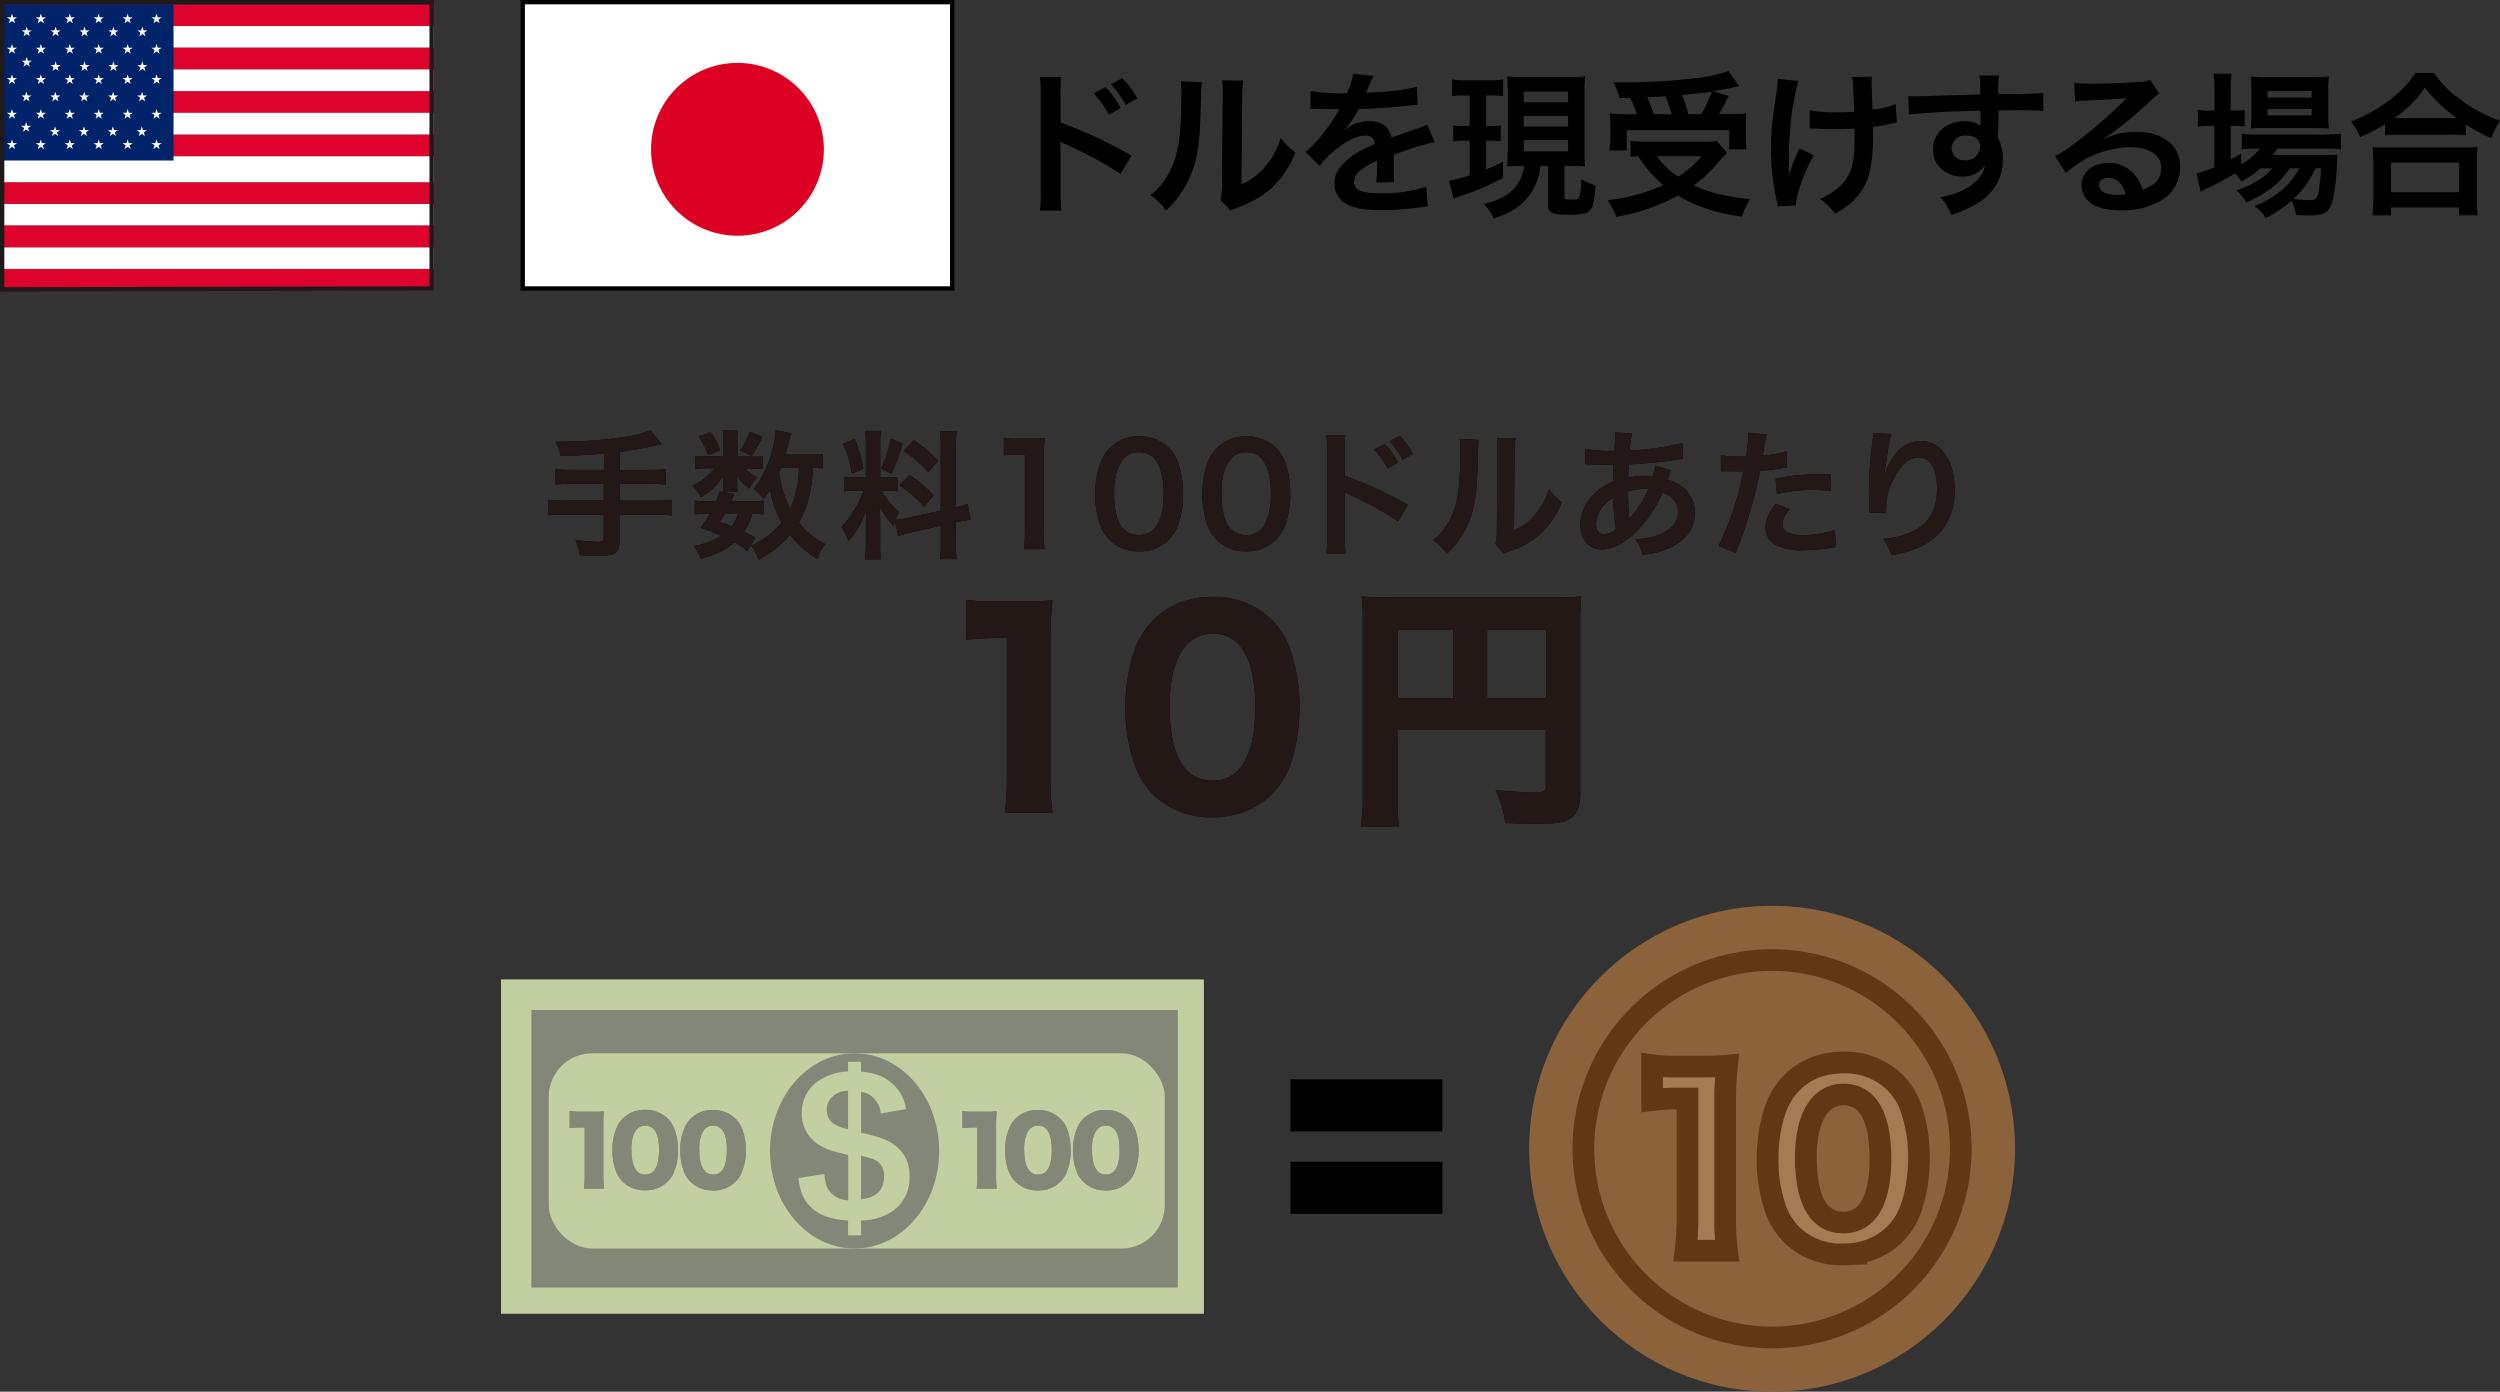<svg xmlns="http://www.w3.org/2000/svg" viewBox="0 0 576.3 320.81"><rect x="0" y="0" width="576.3" height="320.81" fill="#333333" stroke="none"/><defs><style>.cls-1{fill:#fff;}.cls-2{fill:#dc0022;}.cls-3{fill:#1f191a;}.cls-4{fill:#dd032d;}.cls-5{fill:#00236a;}.cls-6{fill:#231815;}.cls-7{fill:#8b6239;}.cls-8{fill:#603813;}.cls-9{fill:#a57c52;stroke:#603813;stroke-width:5px;}.cls-10{fill:#828778;}.cls-11{fill:#c2cfa1;}</style></defs><title>アセット 7</title><g id="レイヤー_2" data-name="レイヤー 2"><g id="現受け手数料"><rect class="cls-1" x="120.5" y="0.5" width="99" height="66"/><path d="M219,1V66H121V1h98m1-1H120V67H220V0Z"/><circle class="cls-2" cx="170" cy="34.42" r="19.92"/><path class="cls-3" d="M0,67V0H100V67Zm99,.57v0ZM0,67H99V1H0Z"/><rect class="cls-1" y="47" width="100" height="5"/><rect class="cls-4" y="42" width="100" height="5"/><rect class="cls-1" y="57" width="100" height="5"/><rect class="cls-4" y="62" width="100" height="5"/><rect class="cls-4" y="52" width="100" height="5"/><rect class="cls-1" y="36" width="100" height="6"/><rect class="cls-4" y="21" width="100" height="5"/><rect class="cls-1" y="6" width="100" height="5"/><rect class="cls-4" y="11" width="100" height="5"/><rect class="cls-4" y="31" width="100" height="5"/><rect class="cls-4" y="1" width="100" height="5"/><rect class="cls-1" y="16" width="100" height="5"/><rect class="cls-1" y="26" width="100" height="5"/><rect class="cls-5" y="1" width="40" height="36"/><polygon class="cls-1" points="29.42 3.15 29.69 4 30.58 4 29.86 4.52 30.14 5.37 29.42 4.84 28.7 5.37 28.97 4.52 28.25 4 29.14 4 29.42 3.15"/><polygon class="cls-1" points="29.42 10.15 29.69 11 30.58 11 29.86 11.52 30.14 12.37 29.42 11.85 28.7 12.37 28.97 11.52 28.25 11 29.14 11 29.42 10.15"/><polygon class="cls-1" points="29.42 17.15 29.69 18 30.58 18 29.86 18.52 30.14 19.37 29.42 18.84 28.7 19.37 28.97 18.52 28.25 18 29.14 18 29.42 17.15"/><polygon class="cls-1" points="29.42 25.15 29.69 26 30.58 26 29.86 26.52 30.14 27.37 29.42 26.84 28.7 27.37 28.97 26.52 28.25 26 29.14 26 29.42 25.15"/><polygon class="cls-1" points="29.42 32.15 29.69 33 30.58 33 29.86 33.52 30.14 34.37 29.42 33.84 28.7 34.37 28.97 33.52 28.25 33 29.14 33 29.42 32.15"/><polygon class="cls-1" points="22.75 3.15 23.02 4 23.92 4 23.2 4.52 23.47 5.37 22.75 4.84 22.03 5.37 22.3 4.52 21.58 4 22.48 4 22.75 3.15"/><polygon class="cls-1" points="22.75 10.15 23.02 11 23.92 11 23.2 11.52 23.47 12.37 22.75 11.85 22.03 12.37 22.3 11.52 21.58 11 22.48 11 22.75 10.15"/><polygon class="cls-1" points="22.75 17.15 23.02 18 23.92 18 23.2 18.52 23.47 19.37 22.75 18.84 22.03 19.37 22.3 18.52 21.58 18 22.48 18 22.75 17.15"/><polygon class="cls-1" points="22.75 25.15 23.02 26 23.92 26 23.2 26.52 23.47 27.37 22.75 26.84 22.03 27.37 22.3 26.52 21.58 26 22.48 26 22.75 25.15"/><polygon class="cls-1" points="22.75 32.15 23.02 33 23.92 33 23.2 33.52 23.47 34.37 22.75 33.84 22.03 34.37 22.3 33.52 21.58 33 22.48 33 22.75 32.15"/><polygon class="cls-1" points="16.09 3.15 16.36 4 17.25 4 16.53 4.52 16.81 5.37 16.09 4.84 15.36 5.37 15.64 4.52 14.92 4 15.81 4 16.09 3.15"/><polygon class="cls-1" points="16.09 10.15 16.36 11 17.25 11 16.53 11.52 16.81 12.37 16.09 11.85 15.36 12.37 15.64 11.52 14.92 11 15.81 11 16.09 10.15"/><polygon class="cls-1" points="16.09 17.15 16.36 18 17.25 18 16.53 18.52 16.81 19.37 16.09 18.84 15.36 19.37 15.64 18.52 14.92 18 15.81 18 16.09 17.15"/><polygon class="cls-1" points="16.09 25.15 16.36 26 17.25 26 16.53 26.52 16.81 27.37 16.09 26.84 15.36 27.37 15.64 26.52 14.92 26 15.81 26 16.09 25.15"/><polygon class="cls-1" points="16.09 32.15 16.36 33 17.25 33 16.53 33.52 16.81 34.37 16.09 33.84 15.36 34.37 15.64 33.52 14.92 33 15.81 33 16.09 32.15"/><polygon class="cls-1" points="9.41 3.15 9.69 4 10.58 4 9.86 4.52 10.14 5.37 9.41 4.84 8.7 5.37 8.97 4.52 8.25 4 9.14 4 9.41 3.15"/><polygon class="cls-1" points="9.41 10.15 9.69 11 10.58 11 9.86 11.52 10.14 12.37 9.41 11.85 8.7 12.37 8.97 11.52 8.25 11 9.14 11 9.41 10.15"/><polygon class="cls-1" points="9.41 17.15 9.69 18 10.58 18 9.86 18.52 10.14 19.37 9.41 18.84 8.7 19.37 8.97 18.52 8.25 18 9.14 18 9.41 17.15"/><polygon class="cls-1" points="9.41 25.15 9.69 26 10.58 26 9.86 26.52 10.14 27.37 9.41 26.84 8.7 27.37 8.97 26.52 8.25 26 9.14 26 9.41 25.15"/><polygon class="cls-1" points="9.41 32.15 9.69 33 10.58 33 9.86 33.52 10.14 34.37 9.41 33.84 8.7 34.37 8.97 33.52 8.25 33 9.14 33 9.41 32.15"/><polygon class="cls-1" points="2.75 3.15 3.03 4 3.91 4 3.19 4.52 3.47 5.37 2.75 4.84 2.03 5.37 2.3 4.52 1.58 4 2.48 4 2.75 3.15"/><polygon class="cls-1" points="2.75 10.15 3.03 11 3.91 11 3.19 11.52 3.47 12.37 2.75 11.85 2.03 12.37 2.3 11.52 1.58 11 2.48 11 2.75 10.15"/><polygon class="cls-1" points="2.75 17.15 3.03 18 3.91 18 3.19 18.52 3.47 19.37 2.75 18.84 2.03 19.37 2.3 18.52 1.58 18 2.48 18 2.75 17.15"/><polygon class="cls-1" points="2.75 25.15 3.03 26 3.91 26 3.19 26.52 3.47 27.37 2.75 26.84 2.03 27.37 2.3 26.52 1.58 26 2.48 26 2.75 25.15"/><polygon class="cls-1" points="2.75 32.15 3.03 33 3.91 33 3.19 33.52 3.47 34.37 2.75 33.84 2.03 34.37 2.3 33.52 1.58 33 2.48 33 2.75 32.15"/><polygon class="cls-1" points="32.82 6.15 33.09 7 33.98 7 33.26 7.52 33.54 8.37 32.82 7.85 32.1 8.37 32.37 7.52 31.65 7 32.54 7 32.82 6.15"/><polygon class="cls-1" points="32.82 14.15 33.09 15 33.98 15 33.26 15.52 33.54 16.37 32.82 15.85 32.1 16.37 32.37 15.52 31.65 15 32.54 15 32.82 14.15"/><polygon class="cls-1" points="32.75 21.16 33.02 22 33.92 22 33.2 22.53 33.47 23.37 32.75 22.85 32.03 23.37 32.31 22.53 31.58 22 32.48 22 32.75 21.16"/><polygon class="cls-1" points="32.69 29.16 32.96 30 33.85 30 33.13 30.53 33.41 31.37 32.69 30.85 31.96 31.37 32.24 30.53 31.52 30 32.41 30 32.69 29.16"/><polygon class="cls-1" points="26.15 6.15 26.42 7 27.32 7 26.59 7.52 26.87 8.37 26.15 7.85 25.43 8.37 25.7 7.52 24.98 7 25.88 7 26.15 6.15"/><polygon class="cls-1" points="26.15 14.15 26.42 15 27.32 15 26.59 15.52 26.87 16.37 26.15 15.85 25.43 16.37 25.7 15.52 24.98 15 25.88 15 26.15 14.15"/><polygon class="cls-1" points="26.08 21.16 26.36 22 27.25 22 26.53 22.53 26.81 23.37 26.08 22.85 25.36 23.37 25.64 22.53 24.92 22 25.81 22 26.08 21.16"/><polygon class="cls-1" points="26.02 29.16 26.29 30 27.18 30 26.46 30.53 26.74 31.37 26.02 30.85 25.3 31.37 25.57 30.53 24.85 30 25.74 30 26.02 29.16"/><polygon class="cls-1" points="19.48 6.16 19.76 7 20.65 7 19.93 7.52 20.2 8.37 19.48 7.85 18.76 8.37 19.04 7.52 18.32 7 19.2 7 19.48 6.16"/><polygon class="cls-1" points="19.48 14.15 19.76 15 20.65 15 19.93 15.53 20.2 16.37 19.48 15.85 18.76 16.37 19.04 15.53 18.32 15 19.2 15 19.48 14.15"/><polygon class="cls-1" points="19.42 21.15 19.69 22 20.58 22 19.86 22.52 20.14 23.37 19.42 22.84 18.69 23.37 18.97 22.52 18.25 22 19.14 22 19.42 21.15"/><polygon class="cls-1" points="19.35 29.15 19.63 30 20.52 30 19.8 30.52 20.07 31.37 19.35 30.84 18.63 31.37 18.9 30.52 18.18 30 19.07 30 19.35 29.15"/><polygon class="cls-1" points="12.82 6.15 13.09 7 13.98 7 13.26 7.52 13.54 8.37 12.82 7.84 12.1 8.37 12.37 7.52 11.65 7 12.54 7 12.82 6.15"/><polygon class="cls-1" points="12.82 14.15 13.09 15 13.98 15 13.26 15.53 13.54 16.37 12.82 15.85 12.1 16.37 12.37 15.53 11.65 15 12.54 15 12.82 14.15"/><polygon class="cls-1" points="12.75 21.15 13.02 22 13.92 22 13.2 22.53 13.47 23.37 12.75 22.84 12.03 23.37 12.3 22.53 11.58 22 12.47 22 12.75 21.15"/><polygon class="cls-1" points="12.68 29.15 12.96 30 13.85 30 13.13 30.52 13.4 31.37 12.68 30.84 11.96 31.37 12.24 30.52 11.52 30 12.41 30 12.68 29.15"/><polygon class="cls-1" points="6.15 6.15 6.42 7 7.32 7 6.59 7.52 6.87 8.37 6.15 7.84 5.42 8.37 5.7 7.52 4.98 7 5.87 7 6.15 6.15"/><polygon class="cls-1" points="6.15 13.15 6.42 14 7.32 14 6.59 14.53 6.87 15.37 6.15 14.85 5.42 15.37 5.7 14.53 4.98 14 5.87 14 6.15 13.15"/><polygon class="cls-1" points="6.08 21.15 6.36 22 7.25 22 6.53 22.52 6.8 23.37 6.08 22.85 5.36 23.37 5.63 22.52 4.91 22 5.8 22 6.08 21.15"/><polygon class="cls-1" points="6.01 28.15 6.29 29 7.18 29 6.46 29.52 6.74 30.37 6.01 29.85 5.29 30.37 5.57 29.52 4.85 29 5.74 29 6.01 28.15"/><polygon class="cls-1" points="36.09 3.15 36.36 4 37.25 4 36.53 4.52 36.8 5.37 36.09 4.84 35.37 5.37 35.64 4.52 34.92 4 35.81 4 36.09 3.15"/><polygon class="cls-1" points="36.09 10.15 36.36 11 37.25 11 36.53 11.52 36.8 12.37 36.09 11.85 35.37 12.37 35.64 11.52 34.92 11 35.81 11 36.09 10.15"/><polygon class="cls-1" points="36.09 17.15 36.36 18 37.25 18 36.53 18.52 36.8 19.37 36.09 18.84 35.37 19.37 35.64 18.52 34.92 18 35.81 18 36.09 17.15"/><polygon class="cls-1" points="36.09 25.15 36.36 26 37.25 26 36.53 26.52 36.8 27.37 36.09 26.84 35.37 27.37 35.64 26.52 34.92 26 35.81 26 36.09 25.15"/><polygon class="cls-1" points="36.09 32.15 36.36 33 37.25 33 36.53 33.52 36.8 34.37 36.09 33.84 35.37 34.37 35.64 33.52 34.92 33 35.81 33 36.09 32.15"/><path class="cls-3" d="M99,1V66L1,66.2V1H99m1-1H0V67.2L100,67V0Z"/><path d="M239.7,48.54a24.28,24.28,0,0,0,.22-4V21.44a23.07,23.07,0,0,0-.22-3.67h4.93a24,24,0,0,0-.14,3.78v6.7a105.73,105.73,0,0,1,16.34,7.6l-2.52,4.25a85.1,85.1,0,0,0-12.74-6.87,11.58,11.58,0,0,1-1.22-.61,18.54,18.54,0,0,1,.14,2.45v9.5a39.41,39.41,0,0,0,.14,4Zm15.15-28.47a19.49,19.49,0,0,1,3.46,4.86l-2.7,1.51a23.87,23.87,0,0,0-3.46-4.93Zm4.64,4.14a23.73,23.73,0,0,0-3.38-4.79l2.59-1.4a20.5,20.5,0,0,1,3.46,4.64Z"/><path d="M277.07,19c-.14,1-.14,1-.36,8.06s-1,11.09-2.92,14.79a22.91,22.91,0,0,1-5,6.66A12.81,12.81,0,0,0,265.19,45a14.8,14.8,0,0,0,3.71-4.14c2.59-4.14,3.42-8.78,3.42-18.86a18,18,0,0,0-.14-3.28Zm9.54-.43a19.55,19.55,0,0,0-.25,3.42l-.18,20.48a14.48,14.48,0,0,0,5.51-4.1,17.59,17.59,0,0,0,3.53-6.59,15.08,15.08,0,0,0,3.38,3.38,22.33,22.33,0,0,1-5.72,8.39,23.76,23.76,0,0,1-7.67,4.32,15.81,15.81,0,0,0-1.55.65l-2.3-2.45a16.13,16.13,0,0,0,.32-3.82l.18-20.3V20.9a15.53,15.53,0,0,0-.14-2.38Z"/><path d="M302.13,21a43.47,43.47,0,0,0,8.35.47A14.25,14.25,0,0,0,311.92,17l4.72.5a27.24,27.24,0,0,0-1.44,3.24c-.18.4-.25.5-.32.65.29,0,.29,0,2.27-.14a48.65,48.65,0,0,0,9.43-1.22l.25,4.1c-1,.07-1,.07-2.84.29-2.63.32-7.2.61-10.83.72A18.62,18.62,0,0,1,309.83,30l0,.07.72-.54a8.7,8.7,0,0,1,5.08-1.62c2.81,0,4.57,1.33,5.15,3.82q4.16-1.51,5.51-1.94A11.25,11.25,0,0,0,329,28.67l1.69,4.14a31.8,31.8,0,0,0-4,1q-.76.22-5.4,1.84V36c0,.94,0,.94,0,1.44v1.44c0,.61,0,.94,0,1.19a14.73,14.73,0,0,0,.11,1.91l-4.18.11a28.43,28.43,0,0,0,.22-4.18v-.86A21.92,21.92,0,0,0,314,38.93a3.79,3.79,0,0,0-1.87,3c0,1.87,1.73,2.63,6.08,2.63A31.28,31.28,0,0,0,328.76,43l.36,4.64a10.62,10.62,0,0,0-1.66.14,65.28,65.28,0,0,1-9.21.65c-3.82,0-6.19-.43-8-1.51a5.22,5.22,0,0,1-2.63-4.64,5.74,5.74,0,0,1,1.58-4c1.62-2,3.67-3.38,7.74-5.08a2,2,0,0,0-2.2-1.94c-2.09,0-4.61,1.26-7.38,3.71a16.21,16.21,0,0,0-3.13,3.28L300.94,35a22,22,0,0,0,3.24-3.2,47.58,47.58,0,0,0,4.32-6.16,1.78,1.78,0,0,1,.29-.47l-.61,0c-.58,0-3.74-.07-4.54-.07s-.68,0-1,0a4,4,0,0,0-.58,0Z"/><path d="M337.73,22a18.67,18.67,0,0,0-3,.18V18.3a16.77,16.77,0,0,0,3.24.22h5.33a16.82,16.82,0,0,0,3.2-.22v3.85a23.45,23.45,0,0,0-3-.14h-.94v7.05h1.08a14,14,0,0,0,2.3-.14v3.64a16.52,16.52,0,0,0-2.3-.14h-1.08v6.66c1.19-.5,1.87-.79,3.92-1.76V41a57.37,57.37,0,0,1-9.54,4.1,19.46,19.46,0,0,0-1.87.72l-1-4.14a32.85,32.85,0,0,0,4.72-1.26v-8h-1.33a12.58,12.58,0,0,0-2.45.18V28.92a17,17,0,0,0,2.52.14h1.26V22Zm13.1,16.23c-1.3,0-1.91,0-3.38.11.07-1.19.11-2.2.11-3.64V21.26c0-1.94,0-2.59-.11-3.64a27.07,27.07,0,0,0,3.49.14h11a28.27,28.27,0,0,0,3.46-.14,30.38,30.38,0,0,0-.14,3.64V34.5c0,1.58,0,2.66.14,3.89-.76-.07-1.73-.14-2.12-.14h-2.63v7.16c0,.54.18.61,1.69.61,1,0,1.48-.11,1.66-.4a13.3,13.3,0,0,0,.47-4.32,15.44,15.44,0,0,0,3.35,1.44c-.32,3.89-.58,5-1.3,5.76s-2.05,1-4.86,1c-2.59,0-3.63-.18-4.25-.72s-.54-.68-.54-2V38.25h-1.76a15.21,15.21,0,0,1-.94,3.82,12.69,12.69,0,0,1-4.86,6,18,18,0,0,1-5,2.27A10.27,10.27,0,0,0,342,47a14.86,14.86,0,0,0,4.14-1.44,8.94,8.94,0,0,0,5.18-7.31Zm.43-14.65h10.22V21.15H351.26Zm0,5.58h10.22V26.73H351.26Zm0,5.72h10.22V32.31H351.26Z"/><path d="M398.1,35.26a42.85,42.85,0,0,0-3.17,3.49,34.72,34.72,0,0,1-4.5,4c3.82,1.69,6.77,2.41,13,3.17a15.13,15.13,0,0,0-1.87,4,41,41,0,0,1-9.75-2.38,33.42,33.42,0,0,1-5-2.45,46.1,46.1,0,0,1-14.22,4.9,16.87,16.87,0,0,0-2-3.85,42.16,42.16,0,0,0,12.85-3.46A28.73,28.73,0,0,1,377.65,36c-1,.07-1.12.07-1.76.14V32.49a34.22,34.22,0,0,0,3.67.18h13.07a17.25,17.25,0,0,0,3.13-.18ZM373.33,22.59A20.55,20.55,0,0,0,372,19c1.22,0,2.2,0,2.84,0a145.57,145.57,0,0,0,16.31-1,36.93,36.93,0,0,0,7.27-1.62l2.48,3.49c-.58.11-.68.11-1.55.32-1.4.32-2.52.54-4.36.83l3.49,1.12c-1.62,3.13-1.66,3.24-2.2,4.14h2.38a33.09,33.09,0,0,0,3.89-.14c-.07.94-.11,1.73-.11,3v2.63a19.32,19.32,0,0,0,.18,2.66h-4V30H375v4.68h-4a16.71,16.71,0,0,0,.22-2.77v-2.7c0-1,0-1.76-.14-3.06a27.88,27.88,0,0,0,4,.18h2.27a23.32,23.32,0,0,0-1.55-3.74Zm12.06,3.74c-.47-1.51-.94-2.84-1.48-4.14-.11,0-1.51.11-4.21.25a38.14,38.14,0,0,1,1.55,3.89ZM381.94,36a16.64,16.64,0,0,0,4.93,4.72,22.8,22.8,0,0,0,5.4-4.72Zm10.26-9.68a30.36,30.36,0,0,0,2.38-5.18c-.94.14-1.19.18-1.55.22s-1.3.14-2.63.25c-.58.07-1.51.14-2.66.29a26.58,26.58,0,0,1,1.44,4.43Z"/><path d="M418.08,35.8c-2.38,4.36-4,9-4.1,11.55l-4.18.22a5.88,5.88,0,0,0-.25-1.37,51.83,51.83,0,0,1-1.3-11.7c0-4.07.22-6.19,1.33-13.64a15.86,15.86,0,0,0,.25-2.66l4.75.47a34.93,34.93,0,0,0-1,4.39,48.58,48.58,0,0,0-.94,7.09c-.18,2.38-.25,3.42-.25,4.1,0,.11,0,.54,0,1.12,0,.4,0,1,0,2.77v.65c0,.58.07.79.07,1.37a37.15,37.15,0,0,1,2.38-5.94Zm-.9-10.37a32.09,32.09,0,0,0,6.41.47c1.37,0,1.94,0,3.82-.14-.22-6.33-.25-6.66-.47-8l4.57-.07a7.93,7.93,0,0,0-.07,1.22c0,.36,0,.68.07,2.3,0,.4.07,1.76.14,4.07A19.79,19.79,0,0,0,437,24l.25,4.28a17.46,17.46,0,0,0-2,.36,25.41,25.41,0,0,1-3.49.61c0,.76,0,1.08,0,1.73a35.72,35.72,0,0,1-.76,8.6,13.49,13.49,0,0,1-4.1,7A23.41,23.41,0,0,1,423,49.26a14.17,14.17,0,0,0-3.49-3.38A14.83,14.83,0,0,0,425,42c1.87-2.27,2.52-4.79,2.52-10.11,0-.76,0-1.08,0-2.27-1.22.11-3.1.14-4.9.14-1,0-2.34,0-3.28-.07s-1.19-.07-1.62-.07h-.54Z"/><path d="M460.56,30.87c0,.14,0,.43,0,.86a11,11,0,0,1,1.15,5.08,11.55,11.55,0,0,1-5.36,9.72,25.16,25.16,0,0,1-6.52,3,11.8,11.8,0,0,0-2.56-4.07,17,17,0,0,0,6.12-2.09c2.45-1.4,3.89-3.24,4.18-5.26a5.93,5.93,0,0,1-5.29,2.56,6.63,6.63,0,0,1-4.18-1.3,5.62,5.62,0,0,1-2.48-4.86c0-3.82,3-6.55,7.16-6.55A6,6,0,0,1,456.56,29a1.48,1.48,0,0,1,0-.43c0-.07,0-2.09,0-3.06-5.15.14-8.53.25-10.11.36-5.44.4-5.44.4-6.41.54l-.14-4.28a15.73,15.73,0,0,0,1.76.07c.9,0,1.48,0,6.12-.18,2.34-.07,2.7-.07,5.65-.14l3.06-.11c0-3.42,0-3.42-.22-4.36l4.54,0a28.19,28.19,0,0,0-.18,4.28c6.26,0,9.07-.11,10.4-.25l0,4.14c-1.33-.11-3.06-.18-6-.18-.86,0-1.51,0-4.36.07v2.34Zm-7.34.36a3.15,3.15,0,0,0-3.35,2.88,2.84,2.84,0,0,0,3.06,2.84,3.28,3.28,0,0,0,3.53-3.24C456.46,32.2,455.2,31.23,453.22,31.23Z"/><path d="M484.9,32.05a17.57,17.57,0,0,1,7.56-1.66c6.16,0,10.11,3.17,10.11,8.1a8.8,8.8,0,0,1-4.9,8A17.81,17.81,0,0,1,489,48.5c-3,0-5.54-.58-7-1.66a5.14,5.14,0,0,1-2.16-4.14c0-3,2.59-5.15,6.19-5.15a7.75,7.75,0,0,1,6.23,3,9.69,9.69,0,0,1,1.66,3.24c3-1.12,4.28-2.66,4.28-5.22,0-2.81-2.77-4.64-7.13-4.64a22.18,22.18,0,0,0-14.83,6L473.77,36a32.38,32.38,0,0,0,5.08-3.38,120.16,120.16,0,0,0,10.76-9.36l.65-.65,0,0c-1.37.18-3.67.32-10.19.61a12.16,12.16,0,0,0-1.73.18l-.18-4.32a32.53,32.53,0,0,0,4.25.22c3.06,0,7.45-.18,10.94-.43a5.31,5.31,0,0,0,2.23-.47l2.23,3.17a7.71,7.71,0,0,0-1.87,1.48c-1.8,1.66-4.43,4-5.65,5-.65.54-3.24,2.48-4,3a14.34,14.34,0,0,1-1.48.94ZM486,41c-1.3,0-2.12.65-2.12,1.66,0,1.44,1.62,2.27,4.28,2.27A9.77,9.77,0,0,0,490,44.8C489.36,42.31,488,41,486,41Z"/><path d="M521.08,38.79a20.74,20.74,0,0,1-4.43,3.06,8.31,8.31,0,0,0-1.37-1.91,67.83,67.83,0,0,1-7.16,3.78,4.22,4.22,0,0,1-.47.29,1.64,1.64,0,0,0-.36.18l-.9-4.21a26,26,0,0,0,4.07-1.44V29h-1a17.52,17.52,0,0,0-2.81.18V25.32a16.15,16.15,0,0,0,2.84.18h1V21a28.46,28.46,0,0,0-.22-4h4.17a24.29,24.29,0,0,0-.22,4V25.5h.65a15.41,15.41,0,0,0,2.56-.14v3.78a18.65,18.65,0,0,0-2.52-.14h-.68v7.74c1-.5,1.26-.68,2.41-1.33v2.48a14.22,14.22,0,0,0,4.28-3.64h-.79a25.68,25.68,0,0,0-3.35.18v-3.6a20,20,0,0,0,3.38.18h15.73a23.86,23.86,0,0,0,3.74-.22v3.6a35.25,35.25,0,0,0-3.71-.14h-11a12.88,12.88,0,0,1-1,1.48h11.45c1.76,0,2.45,0,3.49-.11a20.63,20.63,0,0,0-.14,2.12c-.18,4.54-.72,8.17-1.48,9.79s-1.87,2.12-5,2.12c-1,0-1.62,0-3-.11a8.71,8.71,0,0,0-1-3.31,25.9,25.9,0,0,1-5.94,4,9.81,9.81,0,0,0-2.59-2.74,22,22,0,0,0,6.55-3.89A16.06,16.06,0,0,0,530,38.79h-2.16c-2.2,3.35-5.29,5.79-10,7.88a8.9,8.9,0,0,0-2.3-2.74c4.1-1.51,6.48-3,8.35-5.15Zm1.08-9.29a26,26,0,0,0-3.31.14,32,32,0,0,0,.14-3.49V20.9a27.89,27.89,0,0,0-.14-3.28,25.31,25.31,0,0,0,3.64.18H533a27.1,27.1,0,0,0,3.85-.18,29.06,29.06,0,0,0-.14,3.56v5a27.81,27.81,0,0,0,.14,3.46c-.76-.07-1.84-.11-3.28-.11Zm.54-7h10.19V21H522.7Zm0,4.1h10.19V25.11H522.7Zm11,12.2a20.11,20.11,0,0,1-5,7.05,25.12,25.12,0,0,0,3.71.29c1.33,0,1.73-.36,2.05-1.91a43.72,43.72,0,0,0,.61-5.44Z"/><path d="M549.81,28.6a36.63,36.63,0,0,1-5.76,3A13.92,13.92,0,0,0,542,28a36,36,0,0,0,9.18-5.18,25.17,25.17,0,0,0,5.65-6h4.28a23.51,23.51,0,0,0,6,6.08,33.86,33.86,0,0,0,9.18,4.93,19.37,19.37,0,0,0-2,4,35,35,0,0,1-5.87-3.17v2.52a26.21,26.21,0,0,0-3.24-.14H552.9a27.11,27.11,0,0,0-3.1.14Zm-2.92,21.06a28.7,28.7,0,0,0,.22-3.82V37.45a32.4,32.4,0,0,0-.18-3.56A22.68,22.68,0,0,0,550,34h18a23.61,23.61,0,0,0,3.13-.14,24.6,24.6,0,0,0-.18,3.56v8.42a22.53,22.53,0,0,0,.22,3.78H566.9V47.82H551.17v1.84Zm4.28-5.36H566.9V37.52H551.17Zm14-17.1h1.22a32.87,32.87,0,0,1-7.42-7,25.19,25.19,0,0,1-7.05,7h13.25Z"/><path d="M139.25,104.53c-4.19.38-5.79.48-10,.58a17.77,17.77,0,0,0-1.18-3.3h1.57A99.28,99.28,0,0,0,144,100.72a22.43,22.43,0,0,0,5.92-1.54l2.62,3.2a85.32,85.32,0,0,1-9.7,1.79v4.16h6.62a31.85,31.85,0,0,0,4-.19v3.58a33.24,33.24,0,0,0-3.94-.19h-6.69v3.87H151a30.51,30.51,0,0,0,3.9-.19v3.62a31.91,31.91,0,0,0-3.9-.19h-8.19v6.27c0,1.41-.45,2.4-1.25,2.75a10.24,10.24,0,0,1-3.58.51c-1,0-2.53-.06-4.35-.22a9.82,9.82,0,0,0-1-3.49,39.79,39.79,0,0,0,5.34.45c.93,0,1.22-.22,1.22-1v-5.28h-8.93a32.12,32.12,0,0,0-3.94.19v-3.62a30.7,30.7,0,0,0,3.94.19h8.93v-3.87h-7.14a37.25,37.25,0,0,0-4,.19v-3.58a31.25,31.25,0,0,0,4,.19h7.17Z"/><path d="M173.87,105.27a14.75,14.75,0,0,0,2-.1v2.94a15.39,15.39,0,0,0-2-.1h-2.14a8.66,8.66,0,0,0,2.82,2,10.3,10.3,0,0,0-1.86,2.62,11.59,11.59,0,0,1-2.85-3c.06.67.1,1.06.1,1.31v1.15a4.81,4.81,0,0,0,.13,1.18h-3.42a5.85,5.85,0,0,0,.1-1.06V111c0-.29,0-.8.1-1.38a18.17,18.17,0,0,1-5.22,5,10.87,10.87,0,0,0-2.08-2.66,12.78,12.78,0,0,0,5.12-4h-1.73a15.06,15.06,0,0,0-2.66.16v-3.07a15.23,15.23,0,0,0,2.69.16h3.81v-3.78a10.23,10.23,0,0,0-.16-2.18h3.49a12.6,12.6,0,0,0-.13,2.11v3.84ZM172.24,127a17,17,0,0,0-3-2c-2,1.82-3.9,2.75-7.65,3.81a14,14,0,0,0-1.66-2.94,17.49,17.49,0,0,0,6.34-2.37c-1.6-.7-2.46-1.06-4.74-1.89a26.72,26.72,0,0,0,2.08-3.17h-.93a13.71,13.71,0,0,0-2.53.16v-3.23a13.31,13.31,0,0,0,2.53.16h2.4a23.48,23.48,0,0,0,.83-2.27l3.33.64c-.29.8-.42,1-.67,1.63h5.06a11.33,11.33,0,0,0,2.37-.16v3.23a12.64,12.64,0,0,0-2.59-.16,11.89,11.89,0,0,1-1.92,4.1A16.65,16.65,0,0,1,174.1,124Zm-8.45-27.39a16,16,0,0,1,2.24,4.22l-2.82,1.06a16.57,16.57,0,0,0-2.14-4.26Zm3.26,18.88c-.45.77-.54.93-1.12,1.79,1.34.48,1.76.64,2.72,1.06a8.26,8.26,0,0,0,1.44-2.85Zm8.67-17.76a27.59,27.59,0,0,1-2.43,4.32l-2.72-1.22a15.83,15.83,0,0,0,2.27-4.29ZM189.65,108a16.44,16.44,0,0,0-2.24-.13c-.26,5.31-1.25,9.06-3.26,12.54a17,17,0,0,0,6.08,5,14.67,14.67,0,0,0-1.86,3.39,21.92,21.92,0,0,1-6.24-5.5,24.82,24.82,0,0,1-7.26,5.73,9.89,9.89,0,0,0-1.73-3.2,19.48,19.48,0,0,0,2.53-1.38,19.85,19.85,0,0,0,4.54-4,21.84,21.84,0,0,1-2.69-7.52c-.58.9-.8,1.22-1.47,2.11a11.2,11.2,0,0,0-2.3-2.3,23.49,23.49,0,0,0,4.32-9.22,23.2,23.2,0,0,0,.77-4.35l3.52.7c-.13.38-.19.67-.45,1.76-.19.83-.48,1.92-.83,3.17h5.57a17.28,17.28,0,0,0,3-.16Zm-9.63-.13c-.26.58-.26.58-.42,1a25.18,25.18,0,0,0,2.56,8.42,23.17,23.17,0,0,0,2-9.41Z"/><path d="M206.29,120.11c-.16.42-.19.58-.35,1.09a23.65,23.65,0,0,1-3.23-4.51c.16,2.18.19,2.62.19,3.65v5.28a18.91,18.91,0,0,0,.19,3.33h-3.71a20.71,20.71,0,0,0,.22-3.39v-4.13c0-1.28.06-2.78.13-3.84a22.11,22.11,0,0,1-4.16,7.2,9.63,9.63,0,0,0-1.63-3.3,21,21,0,0,0,3.46-4.74,26.93,26.93,0,0,0,1.7-3.62h-1.66a16.57,16.57,0,0,0-2.88.16v-3.39a15.91,15.91,0,0,0,2.88.16h2.14v-7.58a19.8,19.8,0,0,0-.16-3.14h3.65a19.11,19.11,0,0,0-.16,3.1v7.62h1.5a16.18,16.18,0,0,0,2.46-.13v3.33a18.65,18.65,0,0,0-2.53-.13h-1.15a17,17,0,0,0,4.13,4.9,18.46,18.46,0,0,0-.9,1.79,21.37,21.37,0,0,0,2.94-.45l7.49-1.66V103.09a22,22,0,0,0-.19-3.71h3.87a22.61,22.61,0,0,0-.19,3.68v13.89a19.54,19.54,0,0,0,2.72-.8l.67,3.65a23.36,23.36,0,0,0-3.07.58l-.32.06v4.67a23.46,23.46,0,0,0,.19,3.78h-3.87a23.31,23.31,0,0,0,.19-3.81V121.2l-6.78,1.54c-1.41.32-2.34.58-3,.8Zm-9.25-19a38.9,38.9,0,0,1,2,6.91l-2.69,1.15a25.82,25.82,0,0,0-2-6.85Zm11,1.12a38.74,38.74,0,0,1-2.56,6.94L203.12,108a26.62,26.62,0,0,0,2.21-6.91Zm1.6,7.26a29.17,29.17,0,0,1,5.57,4.7L213,116.79a28,28,0,0,0-5.63-4.93Zm1-8a31.1,31.1,0,0,1,5.6,4.7L214,108.88a27,27,0,0,0-5.66-4.93Z"/><path d="M236,126.58a26.5,26.5,0,0,0,.26-4.16V104.79h-1.54a28.46,28.46,0,0,0-3.3.19v-4.06a17.76,17.76,0,0,0,3.2.19h2.94a23.28,23.28,0,0,0,3.26-.16,48.11,48.11,0,0,0-.26,5.28v16.19a26.77,26.77,0,0,0,.26,4.16Z"/><path d="M255.82,124.5a9,9,0,0,1-2.11-3.23,21.44,21.44,0,0,1-1.25-7.36c0-3.39.77-6.91,2-8.86a9.1,9.1,0,0,1,8.16-4.45,9.29,9.29,0,0,1,6.75,2.59,9,9,0,0,1,2.11,3.23,21.51,21.51,0,0,1,1.25,7.42c0,3.94-.86,7.39-2.37,9.47a9.08,9.08,0,0,1-7.78,3.78A9.22,9.22,0,0,1,255.82,124.5ZM266,122c1.44-1.5,2.24-4.48,2.24-8.22s-.8-6.62-2.24-8.19a4.62,4.62,0,0,0-3.49-1.34,4.3,4.3,0,0,0-3.58,1.63c-1.41,1.66-2.11,4.29-2.11,7.78s.61,6.14,1.63,7.62A5.09,5.09,0,0,0,266,122Z"/><path d="M280.53,124.5a9,9,0,0,1-2.11-3.23,21.44,21.44,0,0,1-1.25-7.36c0-3.39.77-6.91,2-8.86a9.1,9.1,0,0,1,8.16-4.45,9.29,9.29,0,0,1,6.75,2.59,9,9,0,0,1,2.11,3.23,21.51,21.51,0,0,1,1.25,7.42c0,3.94-.86,7.39-2.37,9.47a9.08,9.08,0,0,1-7.78,3.78A9.22,9.22,0,0,1,280.53,124.5ZM290.73,122c1.44-1.5,2.24-4.48,2.24-8.22s-.8-6.62-2.24-8.19a4.62,4.62,0,0,0-3.49-1.34,4.3,4.3,0,0,0-3.58,1.63c-1.41,1.66-2.11,4.29-2.11,7.78s.61,6.14,1.63,7.62a5.09,5.09,0,0,0,7.55.74Z"/><path d="M305.74,127.63a21.55,21.55,0,0,0,.19-3.58V103.54a20.59,20.59,0,0,0-.19-3.26h4.38a21.46,21.46,0,0,0-.13,3.36v6a94,94,0,0,1,14.53,6.75l-2.24,3.78A75.69,75.69,0,0,0,311,114a10.37,10.37,0,0,1-1.09-.54,16.59,16.59,0,0,1,.13,2.18v8.45a35,35,0,0,0,.13,3.55Zm13.47-25.31a17.34,17.34,0,0,1,3.07,4.32l-2.4,1.34a21.24,21.24,0,0,0-3.07-4.38Zm4.13,3.68a21.09,21.09,0,0,0-3-4.26l2.3-1.25a18.24,18.24,0,0,1,3.07,4.13Z"/><path d="M340.88,101.4c-.13.9-.13.9-.32,7.17s-.93,9.86-2.59,13.15a20.38,20.38,0,0,1-4.42,5.92,11.39,11.39,0,0,0-3.23-3.1,13.15,13.15,0,0,0,3.3-3.68c2.3-3.68,3-7.81,3-16.77a16.09,16.09,0,0,0-.13-2.91Zm8.48-.38a17.44,17.44,0,0,0-.22,3L349,122.26a12.86,12.86,0,0,0,4.9-3.65,15.62,15.62,0,0,0,3.14-5.86,13.42,13.42,0,0,0,3,3,19.86,19.86,0,0,1-5.09,7.46,21.14,21.14,0,0,1-6.82,3.84,14,14,0,0,0-1.38.58l-2-2.18a14.37,14.37,0,0,0,.29-3.39l.16-18v-1a13.76,13.76,0,0,0-.13-2.11Z"/><path d="M385.2,108.44a7.37,7.37,0,0,0-.38.93c-.32.9-.35.93-.45,1.22a8.61,8.61,0,0,1,3.33,1.57,7.14,7.14,0,0,1,3,6c0,3.49-1.89,6.21-5.5,8a17.83,17.83,0,0,1-6.53,1.7,10.32,10.32,0,0,0-1.7-3.62,13.26,13.26,0,0,0,6.11-1.28c2.56-1.22,3.74-2.78,3.74-5,0-2-1.31-3.65-3.58-4.42a28.24,28.24,0,0,1-5.57,8.51c-2.88,3-5.73,4.61-8.38,4.61-3,0-5-2.27-5-5.6a10.05,10.05,0,0,1,3.17-7.17,13.22,13.22,0,0,1,4.38-2.88c0-1,.06-2.3.13-3.84-.35,0-2.08,0-5.18-.13h-.61c-.1,0-.38,0-.74,0v-3.58a28.33,28.33,0,0,0,6,.48h.7c0-.64,0-.64.13-1.92,0-.42.06-1.22.06-1.82a1.79,1.79,0,0,0-.06-.51l4,.19a18.83,18.83,0,0,0-.58,3.94,58,58,0,0,0,12.13-1.7l.16,3.68a12.47,12.47,0,0,0-1.25.13,102.69,102.69,0,0,1-11.26,1.12c-.1,1.38-.13,2.4-.16,3.07a17.73,17.73,0,0,1,4.42-.42,9,9,0,0,1,1.22.06,12,12,0,0,0,.64-2.43Zm-15.84,8.48a6.34,6.34,0,0,0-1.44,3.9c0,1.44.7,2.34,1.82,2.34a4.41,4.41,0,0,0,2.78-1.22,35.09,35.09,0,0,1-.58-7.23A9.51,9.51,0,0,0,369.36,116.91Zm6.27,2.66a2.92,2.92,0,0,1,.35-.45,24.35,24.35,0,0,0,4-6.4,7.56,7.56,0,0,0-.83,0,11.75,11.75,0,0,0-3.84.58,52.91,52.91,0,0,0,.22,5.5,1.68,1.68,0,0,1,0,.42,1.31,1.31,0,0,0,0,.35Z"/><path d="M396.69,104.95a25.46,25.46,0,0,0,4.29.29c.38,0,.74,0,1.47,0a39,39,0,0,0,.61-4.9,4.31,4.31,0,0,0,0-.58l4.22.38a18.23,18.23,0,0,0-.61,3.07c-.16.9-.19,1.09-.32,1.82a26.52,26.52,0,0,0,5.47-1l.16,3.68-1,.16a43.59,43.59,0,0,1-5.25.67c-.35,2-1.15,5.38-2,8.29a108.53,108.53,0,0,1-3.58,10.59l-4-1.57a68.35,68.35,0,0,0,5.73-17.21,2.73,2.73,0,0,1-.42,0h-1.86c-.16,0-.48,0-1,0s-1,0-1.28,0a4.75,4.75,0,0,0-.61,0Zm15.87,12.42c-1.28,1.6-1.66,2.4-1.66,3.52,0,1.63,1.6,2.46,4.8,2.46a24.49,24.49,0,0,0,7.26-1.18l.29,3.94c-.58.06-.83.1-1.57.22a37.27,37.27,0,0,1-6,.51,13,13,0,0,1-6.43-1.28,4.62,4.62,0,0,1-2.27-3.94c0-1.7.61-3.14,2.37-5.54Zm9.5-4.19a33.28,33.28,0,0,0-4-.22,34.55,34.55,0,0,0-8.45.93l-.29-3.52a41.08,41.08,0,0,1,9.54-1c.86,0,1.15,0,3.17,0Z"/><path d="M436,100.05c-.38,1.09-.54,1.92-1.15,6.18-.22,1.34-.35,2.43-.42,3.2h.1c.06-.19.06-.19.19-.7a13,13,0,0,1,2-3.81,7.64,7.64,0,0,1,6.08-3.26,6.7,6.7,0,0,1,5.47,2.88c1.6,2.14,2.3,4.74,2.3,8.51,0,6.18-2.88,10.78-8.26,13.15A27.29,27.29,0,0,1,436,128a12.22,12.22,0,0,0-1.89-3.78,18.69,18.69,0,0,0,7-1.82c3.71-1.89,5.41-4.93,5.41-9.79,0-4.61-1.54-7.17-4.29-7.17a4.76,4.76,0,0,0-3.46,1.7,15.34,15.34,0,0,0-4,10.34v.67l-3.84.06a2.55,2.55,0,0,0,0-.42v-.61c0-.93-.1-3.3-.1-3.94,0-2.59.19-6.14.45-8.35l.48-4a7.47,7.47,0,0,0,.1-1.09Z"/><path d="M222.76,138.26a39.29,39.29,0,0,0,6.54.36h6.54a67,67,0,0,0,6.78-.24,82.93,82.93,0,0,0-.48,9.72V179a59.8,59.8,0,0,0,.48,8.4h-11a67,67,0,0,0,.48-8.4V147.08h-2.64a52.49,52.49,0,0,0-6.72.42Z"/><path d="M265.9,183.19a18.18,18.18,0,0,1-4.14-6.36,39.56,39.56,0,0,1-2.34-13.74c0-6.36,1.44-12.9,3.72-16.62,3.42-5.76,9.24-8.88,16.38-8.88a18.74,18.74,0,0,1,13.56,5.22,17.39,17.39,0,0,1,4.14,6.36,39.65,39.65,0,0,1,2.34,13.8c0,6.3-1.44,13-3.66,16.62-3.42,5.64-9.3,8.82-16.44,8.82A18.65,18.65,0,0,1,265.9,183.19Zm3.72-20.52c0,11.4,3.36,17.28,9.9,17.28a8,8,0,0,0,5.94-2.4c2.52-2.58,3.9-7.74,3.9-14.34,0-11.34-3.36-17.16-9.84-17.16C273.28,146.06,269.62,152.18,269.62,162.67Z"/><path d="M322.18,183.31a48.83,48.83,0,0,0,.3,7.2h-8.76a52.31,52.31,0,0,0,.42-7.5V143.48a55.1,55.1,0,0,0-.24-6c2.1.18,3.78.24,7.2.24h36.42a62.92,62.92,0,0,0,7-.24,65.81,65.81,0,0,0-.24,7v38.64c0,3.06-1,5-2.82,5.88-1.26.66-3.36.9-7,.9-2,0-4.74-.06-7.44-.18a26.91,26.91,0,0,0-2.28-7.62c3.54.36,7,.6,8.58.6,2.52,0,3-.24,3-1.44v-13h-34.2ZM335,145.22H322.18v15.72H335Zm21.42,15.72V145.22H342.82v15.72Z"/><path class="cls-6" d="M139.25,104.53c-4.19.38-5.79.48-10,.58a17.77,17.77,0,0,0-1.18-3.3h1.57A99.28,99.28,0,0,0,144,100.72a22.43,22.43,0,0,0,5.92-1.54l2.62,3.2a85.32,85.32,0,0,1-9.7,1.79v4.16h6.62a31.85,31.85,0,0,0,4-.19v3.58a33.24,33.24,0,0,0-3.94-.19h-6.69v3.87H151a30.51,30.51,0,0,0,3.9-.19v3.62a31.91,31.91,0,0,0-3.9-.19h-8.19v6.27c0,1.41-.45,2.4-1.25,2.75a10.24,10.24,0,0,1-3.58.51c-1,0-2.53-.06-4.35-.22a9.82,9.82,0,0,0-1-3.49,39.79,39.79,0,0,0,5.34.45c.93,0,1.22-.22,1.22-1v-5.28h-8.93a32.12,32.12,0,0,0-3.94.19v-3.62a30.7,30.7,0,0,0,3.94.19h8.93v-3.87h-7.14a37.25,37.25,0,0,0-4,.19v-3.58a31.25,31.25,0,0,0,4,.19h7.17Z"/><path class="cls-6" d="M173.87,105.27a14.75,14.75,0,0,0,2-.1v2.94a15.39,15.39,0,0,0-2-.1h-2.14a8.66,8.66,0,0,0,2.82,2,10.3,10.3,0,0,0-1.86,2.62,11.59,11.59,0,0,1-2.85-3c.06.67.1,1.06.1,1.31v1.15a4.81,4.81,0,0,0,.13,1.18h-3.42a5.85,5.85,0,0,0,.1-1.06V111c0-.29,0-.8.1-1.38a18.17,18.17,0,0,1-5.22,5,10.87,10.87,0,0,0-2.08-2.66,12.78,12.78,0,0,0,5.12-4h-1.73a15.06,15.06,0,0,0-2.66.16v-3.07a15.23,15.23,0,0,0,2.69.16h3.81v-3.78a10.23,10.23,0,0,0-.16-2.18h3.49a12.6,12.6,0,0,0-.13,2.11v3.84ZM172.24,127a17,17,0,0,0-3-2c-2,1.82-3.9,2.75-7.65,3.81a14,14,0,0,0-1.66-2.94,17.49,17.49,0,0,0,6.34-2.37c-1.6-.7-2.46-1.06-4.74-1.89a26.72,26.72,0,0,0,2.08-3.17h-.93a13.71,13.71,0,0,0-2.53.16v-3.23a13.31,13.31,0,0,0,2.53.16h2.4a23.48,23.48,0,0,0,.83-2.27l3.33.64c-.29.8-.42,1-.67,1.63h5.06a11.33,11.33,0,0,0,2.37-.16v3.23a12.64,12.64,0,0,0-2.59-.16,11.89,11.89,0,0,1-1.92,4.1A16.65,16.65,0,0,1,174.1,124Zm-8.45-27.39a16,16,0,0,1,2.24,4.22l-2.82,1.06a16.57,16.57,0,0,0-2.14-4.26Zm3.26,18.88c-.45.77-.54.93-1.12,1.79,1.34.48,1.76.64,2.72,1.06a8.26,8.26,0,0,0,1.44-2.85Zm8.67-17.76a27.59,27.59,0,0,1-2.43,4.32l-2.72-1.22a15.83,15.83,0,0,0,2.27-4.29ZM189.65,108a16.44,16.44,0,0,0-2.24-.13c-.26,5.31-1.25,9.06-3.26,12.54a17,17,0,0,0,6.08,5,14.67,14.67,0,0,0-1.86,3.39,21.92,21.92,0,0,1-6.24-5.5,24.82,24.82,0,0,1-7.26,5.73,9.89,9.89,0,0,0-1.73-3.2,19.48,19.48,0,0,0,2.53-1.38,19.85,19.85,0,0,0,4.54-4,21.84,21.84,0,0,1-2.69-7.52c-.58.9-.8,1.22-1.47,2.11a11.2,11.2,0,0,0-2.3-2.3,23.49,23.49,0,0,0,4.32-9.22,23.2,23.2,0,0,0,.77-4.35l3.52.7c-.13.38-.19.67-.45,1.76-.19.83-.48,1.92-.83,3.17h5.57a17.28,17.28,0,0,0,3-.16Zm-9.63-.13c-.26.58-.26.58-.42,1a25.18,25.18,0,0,0,2.56,8.42,23.17,23.17,0,0,0,2-9.41Z"/><path class="cls-6" d="M206.29,120.11c-.16.42-.19.58-.35,1.09a23.65,23.65,0,0,1-3.23-4.51c.16,2.18.19,2.62.19,3.65v5.28a18.91,18.91,0,0,0,.19,3.33h-3.71a20.71,20.71,0,0,0,.22-3.39v-4.13c0-1.28.06-2.78.13-3.84a22.11,22.11,0,0,1-4.16,7.2,9.63,9.63,0,0,0-1.63-3.3,21,21,0,0,0,3.46-4.74,26.93,26.93,0,0,0,1.7-3.62h-1.66a16.57,16.57,0,0,0-2.88.16v-3.39a15.91,15.91,0,0,0,2.88.16h2.14v-7.58a19.8,19.8,0,0,0-.16-3.14h3.65a19.11,19.11,0,0,0-.16,3.1v7.62h1.5a16.18,16.18,0,0,0,2.46-.13v3.33a18.65,18.65,0,0,0-2.53-.13h-1.15a17,17,0,0,0,4.13,4.9,18.46,18.46,0,0,0-.9,1.79,21.37,21.37,0,0,0,2.94-.45l7.49-1.66V103.09a22,22,0,0,0-.19-3.71h3.87a22.61,22.61,0,0,0-.19,3.68v13.89a19.54,19.54,0,0,0,2.72-.8l.67,3.65a23.36,23.36,0,0,0-3.07.58l-.32.06v4.67a23.46,23.46,0,0,0,.19,3.78h-3.87a23.31,23.31,0,0,0,.19-3.81V121.2l-6.78,1.54c-1.41.32-2.34.58-3,.8Zm-9.25-19a38.9,38.9,0,0,1,2,6.91l-2.69,1.15a25.82,25.82,0,0,0-2-6.85Zm11,1.12a38.74,38.74,0,0,1-2.56,6.94L203.12,108a26.62,26.62,0,0,0,2.21-6.91Zm1.6,7.26a29.17,29.17,0,0,1,5.57,4.7L213,116.79a28,28,0,0,0-5.63-4.93Zm1-8a31.1,31.1,0,0,1,5.6,4.7L214,108.88a27,27,0,0,0-5.66-4.93Z"/><path class="cls-6" d="M236,126.58a26.5,26.5,0,0,0,.26-4.16V104.79h-1.54a28.46,28.46,0,0,0-3.3.19v-4.06a17.76,17.76,0,0,0,3.2.19h2.94a23.28,23.28,0,0,0,3.26-.16,48.11,48.11,0,0,0-.26,5.28v16.19a26.77,26.77,0,0,0,.26,4.16Z"/><path class="cls-6" d="M255.82,124.5a9,9,0,0,1-2.11-3.23,21.44,21.44,0,0,1-1.25-7.36c0-3.39.77-6.91,2-8.86a9.1,9.1,0,0,1,8.16-4.45,9.29,9.29,0,0,1,6.75,2.59,9,9,0,0,1,2.11,3.23,21.51,21.51,0,0,1,1.25,7.42c0,3.94-.86,7.39-2.37,9.47a9.08,9.08,0,0,1-7.78,3.78A9.22,9.22,0,0,1,255.82,124.5ZM266,122c1.44-1.5,2.24-4.48,2.24-8.22s-.8-6.62-2.24-8.19a4.62,4.62,0,0,0-3.49-1.34,4.3,4.3,0,0,0-3.58,1.63c-1.41,1.66-2.11,4.29-2.11,7.78s.61,6.14,1.63,7.62A5.09,5.09,0,0,0,266,122Z"/><path class="cls-6" d="M280.53,124.5a9,9,0,0,1-2.11-3.23,21.44,21.44,0,0,1-1.25-7.36c0-3.39.77-6.91,2-8.86a9.1,9.1,0,0,1,8.16-4.45,9.29,9.29,0,0,1,6.75,2.59,9,9,0,0,1,2.11,3.23,21.51,21.51,0,0,1,1.25,7.42c0,3.94-.86,7.39-2.37,9.47a9.08,9.08,0,0,1-7.78,3.78A9.22,9.22,0,0,1,280.53,124.5ZM290.73,122c1.44-1.5,2.24-4.48,2.24-8.22s-.8-6.62-2.24-8.19a4.62,4.62,0,0,0-3.49-1.34,4.3,4.3,0,0,0-3.58,1.63c-1.41,1.66-2.11,4.29-2.11,7.78s.61,6.14,1.63,7.62a5.09,5.09,0,0,0,7.55.74Z"/><path class="cls-6" d="M305.74,127.63a21.55,21.55,0,0,0,.19-3.58V103.54a20.59,20.59,0,0,0-.19-3.26h4.38a21.46,21.46,0,0,0-.13,3.36v6a94,94,0,0,1,14.53,6.75l-2.24,3.78A75.69,75.69,0,0,0,311,114a10.37,10.37,0,0,1-1.09-.54,16.59,16.59,0,0,1,.13,2.18v8.45a35,35,0,0,0,.13,3.55Zm13.47-25.31a17.34,17.34,0,0,1,3.07,4.32l-2.4,1.34a21.24,21.24,0,0,0-3.07-4.38Zm4.13,3.68a21.09,21.09,0,0,0-3-4.26l2.3-1.25a18.24,18.24,0,0,1,3.07,4.13Z"/><path class="cls-6" d="M340.88,101.4c-.13.9-.13.9-.32,7.17s-.93,9.86-2.59,13.15a20.38,20.38,0,0,1-4.42,5.92,11.39,11.39,0,0,0-3.23-3.1,13.15,13.15,0,0,0,3.3-3.68c2.3-3.68,3-7.81,3-16.77a16.09,16.09,0,0,0-.13-2.91Zm8.48-.38a17.44,17.44,0,0,0-.22,3L349,122.26a12.86,12.86,0,0,0,4.9-3.65,15.62,15.62,0,0,0,3.14-5.86,13.42,13.42,0,0,0,3,3,19.86,19.86,0,0,1-5.09,7.46,21.14,21.14,0,0,1-6.82,3.84,14,14,0,0,0-1.38.58l-2-2.18a14.37,14.37,0,0,0,.29-3.39l.16-18v-1a13.76,13.76,0,0,0-.13-2.11Z"/><path class="cls-6" d="M385.2,108.44a7.37,7.37,0,0,0-.38.93c-.32.9-.35.93-.45,1.22a8.61,8.61,0,0,1,3.33,1.57,7.14,7.14,0,0,1,3,6c0,3.49-1.89,6.21-5.5,8a17.83,17.83,0,0,1-6.53,1.7,10.32,10.32,0,0,0-1.7-3.62,13.26,13.26,0,0,0,6.11-1.28c2.56-1.22,3.74-2.78,3.74-5,0-2-1.31-3.65-3.58-4.42a28.24,28.24,0,0,1-5.57,8.51c-2.88,3-5.73,4.61-8.38,4.61-3,0-5-2.27-5-5.6a10.05,10.05,0,0,1,3.17-7.17,13.22,13.22,0,0,1,4.38-2.88c0-1,.06-2.3.13-3.84-.35,0-2.08,0-5.18-.13h-.61c-.1,0-.38,0-.74,0v-3.58a28.33,28.33,0,0,0,6,.48h.7c0-.64,0-.64.13-1.92,0-.42.06-1.22.06-1.82a1.79,1.79,0,0,0-.06-.51l4,.19a18.83,18.83,0,0,0-.58,3.94,58,58,0,0,0,12.13-1.7l.16,3.68a12.47,12.47,0,0,0-1.25.13,102.69,102.69,0,0,1-11.26,1.12c-.1,1.38-.13,2.4-.16,3.07a17.73,17.73,0,0,1,4.42-.42,9,9,0,0,1,1.22.06,12,12,0,0,0,.64-2.43Zm-15.84,8.48a6.34,6.34,0,0,0-1.44,3.9c0,1.44.7,2.34,1.82,2.34a4.41,4.41,0,0,0,2.78-1.22,35.09,35.09,0,0,1-.58-7.23A9.51,9.51,0,0,0,369.36,116.91Zm6.27,2.66a2.92,2.92,0,0,1,.35-.45,24.35,24.35,0,0,0,4-6.4,7.56,7.56,0,0,0-.83,0,11.75,11.75,0,0,0-3.84.58,52.91,52.91,0,0,0,.22,5.5,1.68,1.68,0,0,1,0,.42,1.31,1.31,0,0,0,0,.35Z"/><path class="cls-6" d="M396.69,104.95a25.46,25.46,0,0,0,4.29.29c.38,0,.74,0,1.47,0a39,39,0,0,0,.61-4.9,4.31,4.31,0,0,0,0-.58l4.22.38a18.23,18.23,0,0,0-.61,3.07c-.16.9-.19,1.09-.32,1.82a26.52,26.52,0,0,0,5.47-1l.16,3.68-1,.16a43.59,43.59,0,0,1-5.25.67c-.35,2-1.15,5.38-2,8.29a108.53,108.53,0,0,1-3.58,10.59l-4-1.57a68.35,68.35,0,0,0,5.73-17.21,2.73,2.73,0,0,1-.42,0h-1.86c-.16,0-.48,0-1,0s-1,0-1.28,0a4.75,4.75,0,0,0-.61,0Zm15.87,12.42c-1.28,1.6-1.66,2.4-1.66,3.52,0,1.63,1.6,2.46,4.8,2.46a24.49,24.49,0,0,0,7.26-1.18l.29,3.94c-.58.06-.83.1-1.57.22a37.27,37.27,0,0,1-6,.51,13,13,0,0,1-6.43-1.28,4.62,4.62,0,0,1-2.27-3.94c0-1.7.61-3.14,2.37-5.54Zm9.5-4.19a33.28,33.28,0,0,0-4-.22,34.55,34.55,0,0,0-8.45.93l-.29-3.52a41.08,41.08,0,0,1,9.54-1c.86,0,1.15,0,3.17,0Z"/><path class="cls-6" d="M436,100.05c-.38,1.09-.54,1.92-1.15,6.18-.22,1.34-.35,2.43-.42,3.2h.1c.06-.19.06-.19.19-.7a13,13,0,0,1,2-3.81,7.64,7.64,0,0,1,6.08-3.26,6.7,6.7,0,0,1,5.47,2.88c1.6,2.14,2.3,4.74,2.3,8.51,0,6.18-2.88,10.78-8.26,13.15A27.29,27.29,0,0,1,436,128a12.22,12.22,0,0,0-1.89-3.78,18.69,18.69,0,0,0,7-1.82c3.71-1.89,5.41-4.93,5.41-9.79,0-4.61-1.54-7.17-4.29-7.17a4.76,4.76,0,0,0-3.46,1.7,15.34,15.34,0,0,0-4,10.34v.67l-3.84.06a2.55,2.55,0,0,0,0-.42v-.61c0-.93-.1-3.3-.1-3.94,0-2.59.19-6.14.45-8.35l.48-4a7.47,7.47,0,0,0,.1-1.09Z"/><path class="cls-6" d="M222.76,138.26a39.29,39.29,0,0,0,6.54.36h6.54a67,67,0,0,0,6.78-.24,82.93,82.93,0,0,0-.48,9.72V179a59.8,59.8,0,0,0,.48,8.4h-11a67,67,0,0,0,.48-8.4V147.08h-2.64a52.49,52.49,0,0,0-6.72.42Z"/><path class="cls-6" d="M265.9,183.19a18.18,18.18,0,0,1-4.14-6.36,39.56,39.56,0,0,1-2.34-13.74c0-6.36,1.44-12.9,3.72-16.62,3.42-5.76,9.24-8.88,16.38-8.88a18.74,18.74,0,0,1,13.56,5.22,17.39,17.39,0,0,1,4.14,6.36,39.65,39.65,0,0,1,2.34,13.8c0,6.3-1.44,13-3.66,16.62-3.42,5.64-9.3,8.82-16.44,8.82A18.65,18.65,0,0,1,265.9,183.19Zm3.72-20.52c0,11.4,3.36,17.28,9.9,17.28a8,8,0,0,0,5.94-2.4c2.52-2.58,3.9-7.74,3.9-14.34,0-11.34-3.36-17.16-9.84-17.16C273.28,146.06,269.62,152.18,269.62,162.67Z"/><path class="cls-6" d="M322.18,183.31a48.83,48.83,0,0,0,.3,7.2h-8.76a52.31,52.31,0,0,0,.42-7.5V143.48a55.1,55.1,0,0,0-.24-6c2.1.18,3.78.24,7.2.24h36.42a62.92,62.92,0,0,0,7-.24,65.81,65.81,0,0,0-.24,7v38.64c0,3.06-1,5-2.82,5.88-1.26.66-3.36.9-7,.9-2,0-4.74-.06-7.44-.18a26.91,26.91,0,0,0-2.28-7.62c3.54.36,7,.6,8.58.6,2.52,0,3-.24,3-1.44v-13h-34.2ZM335,145.22H322.18v15.72H335Zm21.42,15.72V145.22H342.82v15.72Z"/><circle class="cls-7" cx="408.5" cy="264.81" r="56"/><path class="cls-8" d="M408.5,223.81a41,41,0,1,1-41,41,41,41,0,0,1,41-41m0-5a46,46,0,1,0,46,46,46.05,46.05,0,0,0-46-46Z"/><path class="cls-9" d="M380.83,245.55a34.22,34.22,0,0,0,5.69.31h5.69a58.39,58.39,0,0,0,5.9-.21,72.24,72.24,0,0,0-.42,8.46V281a52.09,52.09,0,0,0,.42,7.31h-9.56A58.13,58.13,0,0,0,389,281V253.23h-2.3a45.65,45.65,0,0,0-5.85.37Z"/><path class="cls-9" d="M413.06,284.67a15.86,15.86,0,0,1-3.6-5.54,34.46,34.46,0,0,1-2-12c0-5.54,1.25-11.23,3.24-14.47,3-5,8-7.73,14.26-7.73a16.32,16.32,0,0,1,11.8,4.54,15.15,15.15,0,0,1,3.6,5.54,34.55,34.55,0,0,1,2,12c0,5.48-1.25,11.28-3.19,14.47-3,4.91-8.1,7.68-14.31,7.68A16.23,16.23,0,0,1,413.06,284.67Zm3.24-17.86c0,9.92,2.92,15,8.62,15a7,7,0,0,0,5.17-2.09c2.19-2.25,3.39-6.74,3.39-12.48,0-9.87-2.92-14.94-8.57-14.94C419.48,252.34,416.29,257.67,416.29,266.81Z"/><rect class="cls-10" x="115.5" y="225.81" width="162" height="77"/><path class="cls-11" d="M271.5,232.81v64h-149v-64h149m6-7h-162v77h162v-77Z"/><rect class="cls-11" x="126.5" y="242.81" width="142" height="45" rx="10" ry="10"/><ellipse class="cls-10" cx="197" cy="265.31" rx="19.5" ry="22.5"/><path class="cls-11" d="M195.5,281.36c-3.92-.25-6.63-1.23-8.58-3.1-1.7-1.65-2.46-3.44-2.88-6.7l6-.93c.21,2.42.55,3.35,1.57,4.37a5.48,5.48,0,0,0,3.92,1.7V266.22c-4-.89-5.4-1.4-7.18-2.59a8.33,8.33,0,0,1-3.52-7,8.77,8.77,0,0,1,4.11-7.64A13.06,13.06,0,0,1,195.5,247v-2.23h3v2.27c3.39.3,5.51,1.15,7.46,3a9.25,9.25,0,0,1,2.88,5.64l-5.81,1a5.31,5.31,0,0,0-1.53-3.44,4.92,4.92,0,0,0-3-1.53v9.42c4.2.89,6.11,1.61,7.8,2.88a8.34,8.34,0,0,1,3.35,7.21,9.2,9.2,0,0,1-4.28,8.23,13.7,13.7,0,0,1-6.87,1.91v3.41h-3Zm0-29.93a5.3,5.3,0,0,0-3.27,1.1,4.1,4.1,0,0,0-1.65,3.31,3.85,3.85,0,0,0,1.61,3.22,10.22,10.22,0,0,0,3.31,1.23Zm3,25c3.44-.3,5.3-2.12,5.3-5.18a4.25,4.25,0,0,0-1.36-3.39c-.68-.55-1.53-.85-3.95-1.44Z"/><path class="cls-10" d="M221.84,256.11a13.91,13.91,0,0,0,2.56.15h2.71a21.26,21.26,0,0,0,2.65-.08,32.9,32.9,0,0,0-.15,3.43v11.18a24.52,24.52,0,0,0,.17,3.22h-4.65a24.5,24.5,0,0,0,.17-3.22V259.91h-.85a22.5,22.5,0,0,0-2.6.15Z"/><path class="cls-10" d="M234.09,272.41a6.72,6.72,0,0,1-1.56-2.37,14.15,14.15,0,0,1-.83-4.88,12.47,12.47,0,0,1,1.34-5.91,6.94,6.94,0,0,1,6.21-3.37,7.25,7.25,0,0,1,5.18,2,6.71,6.71,0,0,1,1.56,2.37,14.19,14.19,0,0,1,.83,4.91,12.56,12.56,0,0,1-1.34,5.93,7,7,0,0,1-6.23,3.33A7.08,7.08,0,0,1,234.09,272.41Zm2-7.42c0,3.82,1.09,5.78,3.2,5.78s3.16-1.92,3.16-5.72-1.11-5.57-3.18-5.57S236.07,261.51,236.07,265Z"/><path class="cls-10" d="M249.73,272.41a6.72,6.72,0,0,1-1.56-2.37,14.15,14.15,0,0,1-.83-4.88,12.47,12.47,0,0,1,1.34-5.91,6.94,6.94,0,0,1,6.21-3.37,7.25,7.25,0,0,1,5.18,2,6.71,6.71,0,0,1,1.56,2.37,14.19,14.19,0,0,1,.83,4.91,12.56,12.56,0,0,1-1.34,5.93,7,7,0,0,1-6.23,3.33A7.08,7.08,0,0,1,249.73,272.41Zm2-7.42c0,3.82,1.09,5.78,3.2,5.78s3.16-1.92,3.16-5.72-1.11-5.57-3.18-5.57S251.71,261.51,251.71,265Z"/><path class="cls-10" d="M221.84,256.11a13.91,13.91,0,0,0,2.56.15h2.71a21.26,21.26,0,0,0,2.65-.08,32.9,32.9,0,0,0-.15,3.43v11.18a24.52,24.52,0,0,0,.17,3.22h-4.65a24.5,24.5,0,0,0,.17-3.22V259.91h-.85a22.5,22.5,0,0,0-2.6.15Z"/><path class="cls-10" d="M234.09,272.41a6.72,6.72,0,0,1-1.56-2.37,14.15,14.15,0,0,1-.83-4.88,12.47,12.47,0,0,1,1.34-5.91,6.94,6.94,0,0,1,6.21-3.37,7.25,7.25,0,0,1,5.18,2,6.71,6.71,0,0,1,1.56,2.37,14.19,14.19,0,0,1,.83,4.91,12.56,12.56,0,0,1-1.34,5.93,7,7,0,0,1-6.23,3.33A7.08,7.08,0,0,1,234.09,272.41Zm2-7.42c0,3.82,1.09,5.78,3.2,5.78s3.16-1.92,3.16-5.72-1.11-5.57-3.18-5.57S236.07,261.51,236.07,265Z"/><path class="cls-10" d="M249.73,272.41a6.72,6.72,0,0,1-1.56-2.37,14.15,14.15,0,0,1-.83-4.88,12.47,12.47,0,0,1,1.34-5.91,6.94,6.94,0,0,1,6.21-3.37,7.25,7.25,0,0,1,5.18,2,6.71,6.71,0,0,1,1.56,2.37,14.19,14.19,0,0,1,.83,4.91,12.56,12.56,0,0,1-1.34,5.93,7,7,0,0,1-6.23,3.33A7.08,7.08,0,0,1,249.73,272.41Zm2-7.42c0,3.82,1.09,5.78,3.2,5.78s3.16-1.92,3.16-5.72-1.11-5.57-3.18-5.57S251.71,261.51,251.71,265Z"/><path class="cls-10" d="M131.31,256.11a13.91,13.91,0,0,0,2.56.15h2.71a21.26,21.26,0,0,0,2.65-.08,32.9,32.9,0,0,0-.15,3.43v11.18a24.52,24.52,0,0,0,.17,3.22H134.6a24.5,24.5,0,0,0,.17-3.22V259.91h-.85a22.5,22.5,0,0,0-2.6.15Z"/><path class="cls-10" d="M143.56,272.41A6.72,6.72,0,0,1,142,270a14.15,14.15,0,0,1-.83-4.88,12.47,12.47,0,0,1,1.34-5.91,6.94,6.94,0,0,1,6.21-3.37,7.25,7.25,0,0,1,5.18,2,6.71,6.71,0,0,1,1.56,2.37,14.19,14.19,0,0,1,.83,4.91,12.56,12.56,0,0,1-1.34,5.93,7,7,0,0,1-6.23,3.33A7.08,7.08,0,0,1,143.56,272.41Zm2-7.42c0,3.82,1.09,5.78,3.2,5.78s3.16-1.92,3.16-5.72-1.11-5.57-3.18-5.57S145.54,261.51,145.54,265Z"/><path class="cls-10" d="M159.2,272.41a6.72,6.72,0,0,1-1.56-2.37,14.15,14.15,0,0,1-.83-4.88,12.47,12.47,0,0,1,1.34-5.91,6.94,6.94,0,0,1,6.21-3.37,7.25,7.25,0,0,1,5.18,2,6.71,6.71,0,0,1,1.56,2.37,14.19,14.19,0,0,1,.83,4.91,12.56,12.56,0,0,1-1.34,5.93,7,7,0,0,1-6.23,3.33A7.08,7.08,0,0,1,159.2,272.41Zm2-7.42c0,3.82,1.09,5.78,3.2,5.78s3.16-1.92,3.16-5.72-1.11-5.57-3.18-5.57S161.18,261.51,161.18,265Z"/><path class="cls-10" d="M131.31,256.11a13.91,13.91,0,0,0,2.56.15h2.71a21.26,21.26,0,0,0,2.65-.08,32.9,32.9,0,0,0-.15,3.43v11.18a24.52,24.52,0,0,0,.17,3.22H134.6a24.5,24.5,0,0,0,.17-3.22V259.91h-.85a22.5,22.5,0,0,0-2.6.15Z"/><path class="cls-10" d="M143.56,272.41A6.72,6.72,0,0,1,142,270a14.15,14.15,0,0,1-.83-4.88,12.47,12.47,0,0,1,1.34-5.91,6.94,6.94,0,0,1,6.21-3.37,7.25,7.25,0,0,1,5.18,2,6.71,6.71,0,0,1,1.56,2.37,14.19,14.19,0,0,1,.83,4.91,12.56,12.56,0,0,1-1.34,5.93,7,7,0,0,1-6.23,3.33A7.08,7.08,0,0,1,143.56,272.41Zm2-7.42c0,3.82,1.09,5.78,3.2,5.78s3.16-1.92,3.16-5.72-1.11-5.57-3.18-5.57S145.54,261.51,145.54,265Z"/><path class="cls-10" d="M159.2,272.41a6.72,6.72,0,0,1-1.56-2.37,14.15,14.15,0,0,1-.83-4.88,12.47,12.47,0,0,1,1.34-5.91,6.94,6.94,0,0,1,6.21-3.37,7.25,7.25,0,0,1,5.18,2,6.71,6.71,0,0,1,1.56,2.37,14.19,14.19,0,0,1,.83,4.91,12.56,12.56,0,0,1-1.34,5.93,7,7,0,0,1-6.23,3.33A7.08,7.08,0,0,1,159.2,272.41Zm2-7.42c0,3.82,1.09,5.78,3.2,5.78s3.16-1.92,3.16-5.72-1.11-5.57-3.18-5.57S161.18,261.51,161.18,265Z"/><path d="M332.5,248.81v12h-35v-12Zm0,19v12h-35v-12Z"/></g></g></svg>